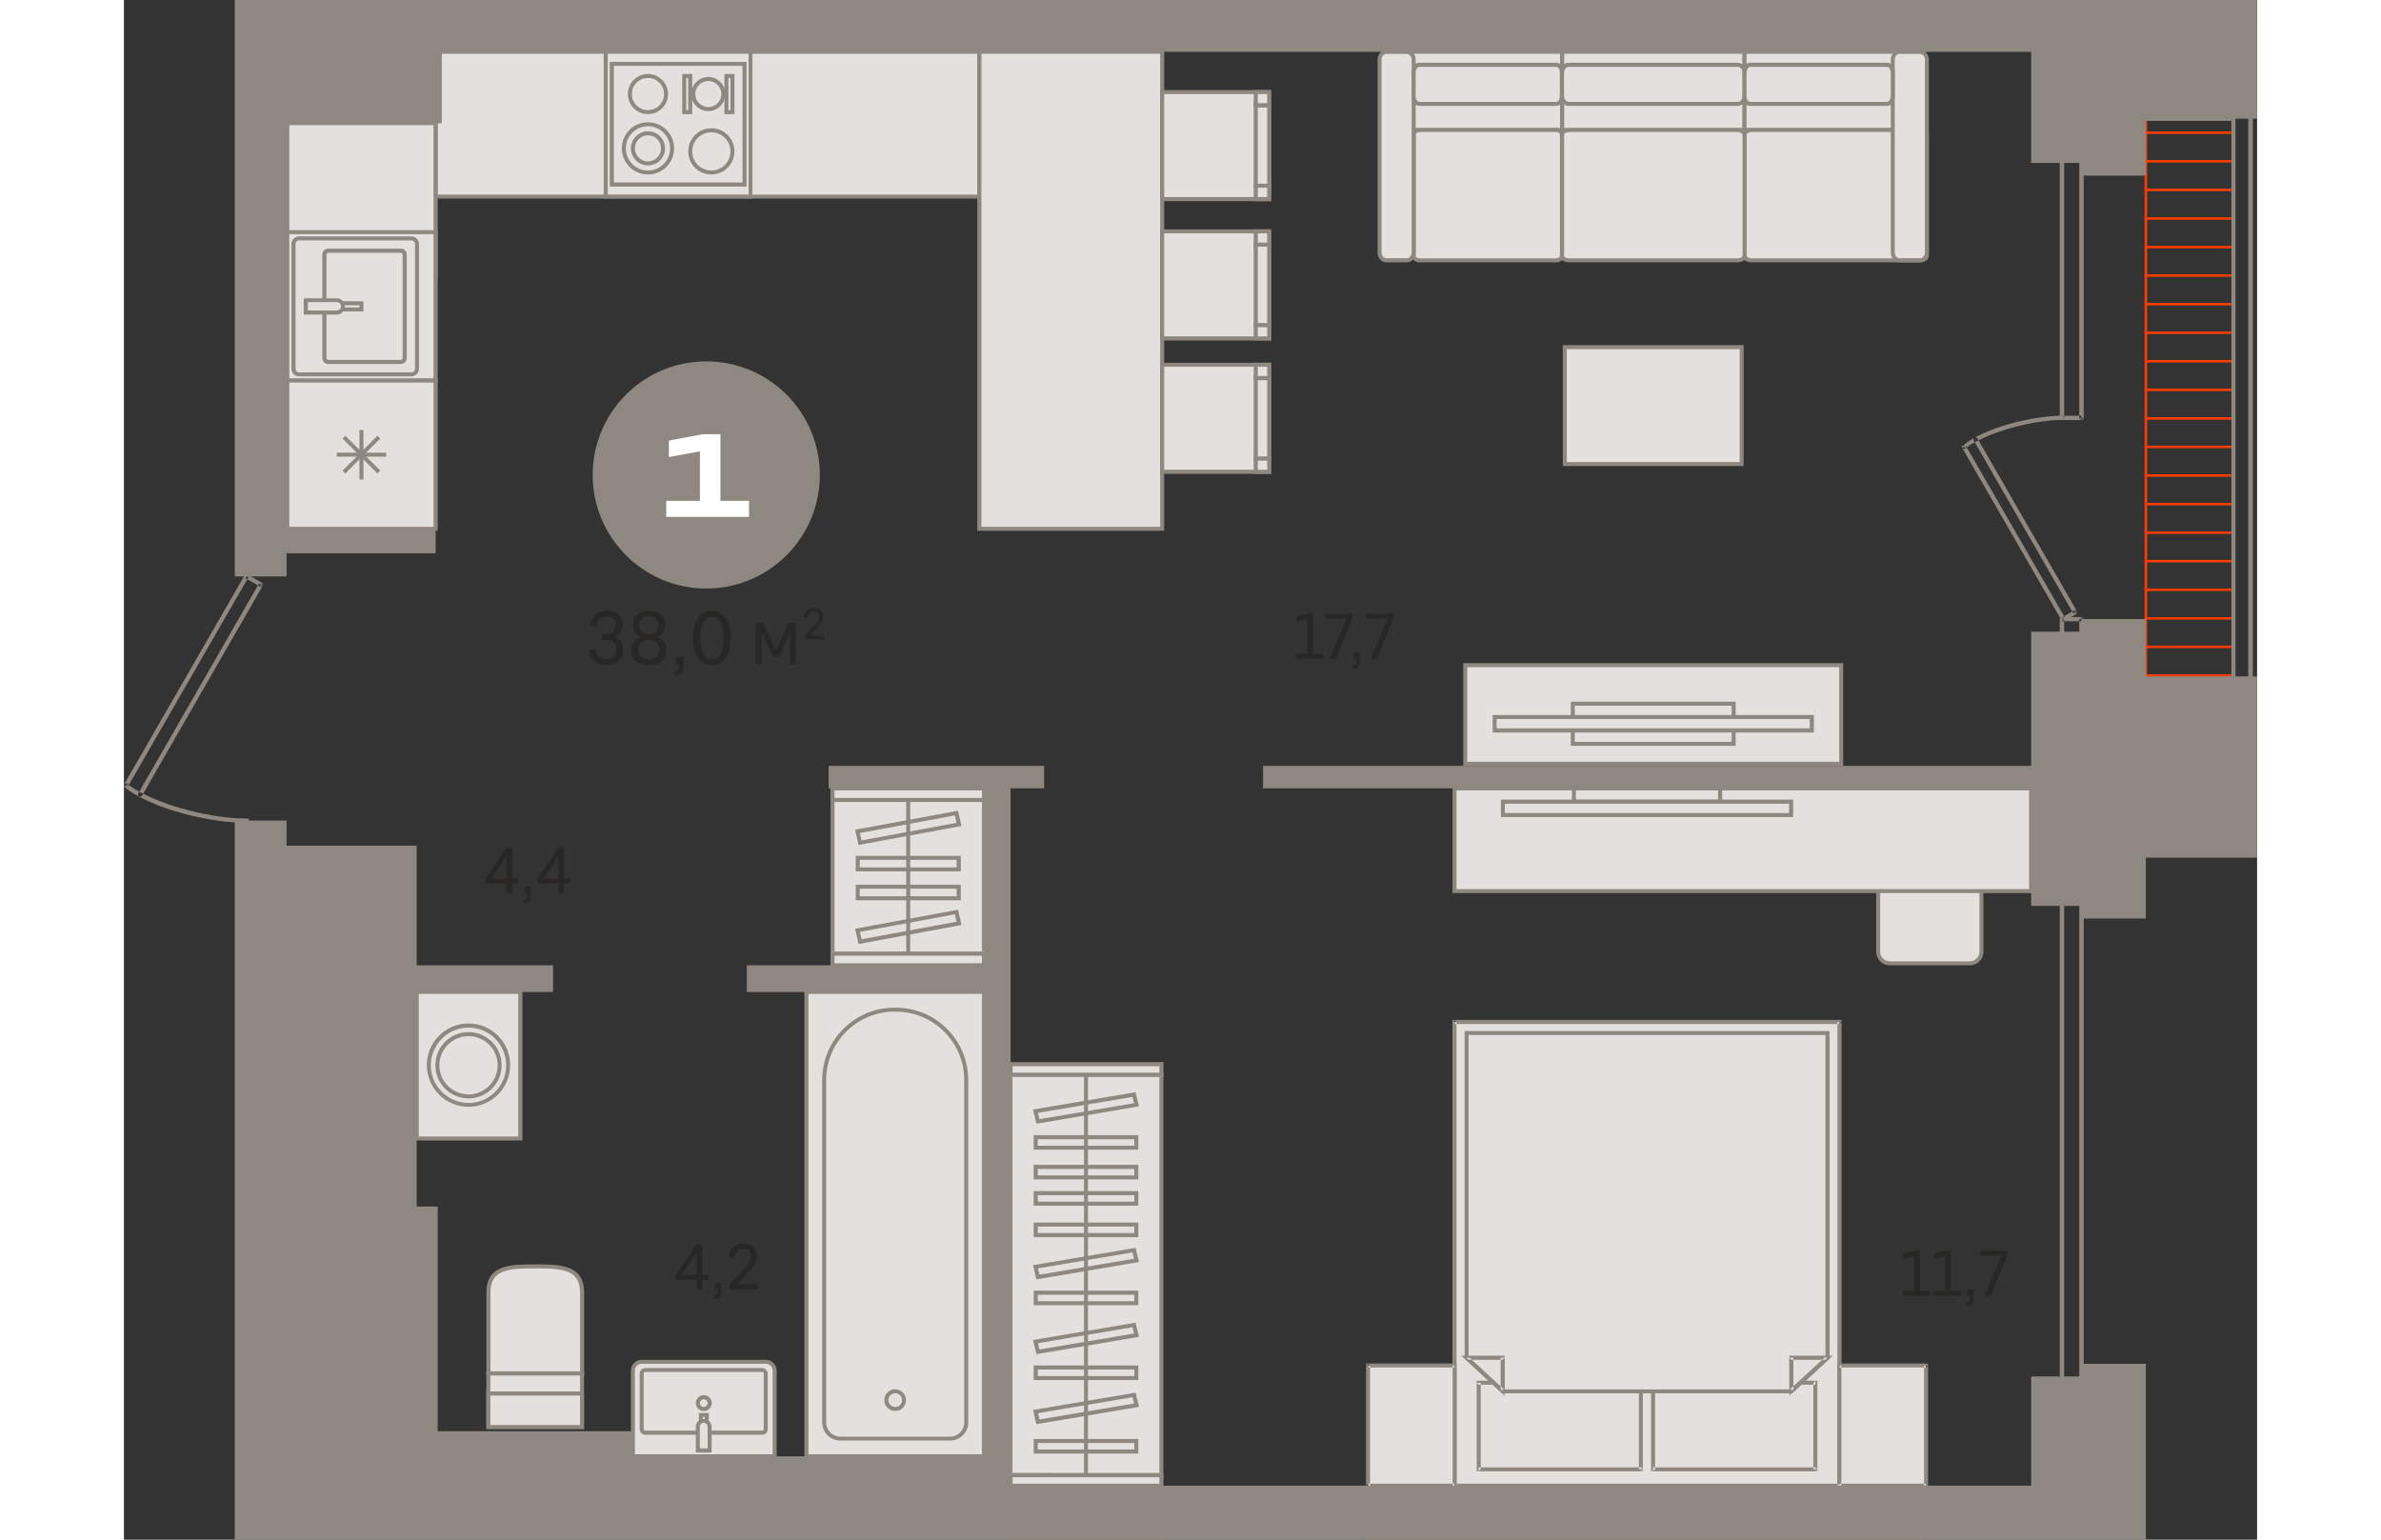 <?xml version="1.0" encoding="utf-8"?>
<!-- Generator: Adobe Illustrator 24.1.2, SVG Export Plug-In . SVG Version: 6.00 Build 0)  -->
<svg version="1.1" id="Слой_1" xmlns="http://www.w3.org/2000/svg" xmlns:xlink="http://www.w3.org/1999/xlink" x="0px" y="0px"
	 viewBox="0 0 1551.3 1119.7" style="enable-background:new 0 0 1551.3 1119.7;" xml:space="preserve" width="883" height="571">
<rect x="0" y="0" width="1551.3" height="1119.7" fill="#333333" stroke="none"/>
<g>
	<path style="fill-rule:evenodd;clip-rule:evenodd;fill:#E3E0DD;" d="M1342.4,625.5h-58.2c-4.6,0-8.4,3.8-8.4,8.4v58.2
		c0,4.6,3.8,8.4,8.4,8.4h58.2c4.6,0,8.4-3.8,8.4-8.4v-58.2C1350.9,629.3,1347.1,625.5,1342.4,625.5z"/>
	<path style="fill-rule:evenodd;clip-rule:evenodd;fill:#8F8880;" d="M1284.2,626.9c-3.8,0-7,3.1-7,7v58.2c0,3.8,3.1,7,7,7h58.2
		c3.8,0,7-3.1,7-7v-58.2c0-3.8-3.1-7-7-7H1284.2L1284.2,626.9z M1342.4,702h-58.2c-5.5,0-9.9-4.4-9.9-9.9v-58.2
		c0-5.5,4.4-9.9,9.9-9.9h58.2c5.5,0,9.9,4.4,9.9,9.9v58.2C1352.3,697.6,1347.9,702,1342.4,702z"/>
	<rect x="967.7" y="573.3" style="fill-rule:evenodd;clip-rule:evenodd;fill:#E3E0DD;" width="419.3" height="74.7"/>
	<path style="fill-rule:evenodd;clip-rule:evenodd;fill:#8F8880;" d="M969.1,646.6h416.4v-71.8H969.1V646.6L969.1,646.6z
		 M1388.4,649.5H966.2v-77.7h422.2V649.5z"/>
	<rect x="226.7" y="37.7" style="fill-rule:evenodd;clip-rule:evenodd;fill:#E3E0DD;" width="395.4" height="105.3"/>
	<path style="fill-rule:evenodd;clip-rule:evenodd;fill:#8F8880;" d="M228.1,141.5h392.5V39.1H228.1V141.5L228.1,141.5z
		 M623.6,144.4H225.2V36.2h398.4V144.4z"/>
	<rect x="118.8" y="89.6" style="fill-rule:evenodd;clip-rule:evenodd;fill:#E3E0DD;" width="107.8" height="112.4"/>
	<path style="fill-rule:evenodd;clip-rule:evenodd;fill:#8F8880;" d="M120.3,200.5h104.9V91H120.3V200.5L120.3,200.5z M228.1,203.4
		H117.4V88.1h110.8V203.4z"/>
	<rect x="1469.5" y="469.5" style="fill-rule:evenodd;clip-rule:evenodd;fill:#FF3C00;" width="65.5" height="1.8"/>
	<rect x="1469.5" y="85.4" style="fill-rule:evenodd;clip-rule:evenodd;fill:#FF3C00;" width="1.8" height="410.3"/>
	<rect x="1469.5" y="428" style="fill-rule:evenodd;clip-rule:evenodd;fill:#FF3C00;" width="65.5" height="1.8"/>
	<rect x="1469.5" y="386.5" style="fill-rule:evenodd;clip-rule:evenodd;fill:#FF3C00;" width="65.5" height="1.8"/>
	<rect x="1469.5" y="344.9" style="fill-rule:evenodd;clip-rule:evenodd;fill:#FF3C00;" width="65.5" height="1.8"/>
	<rect x="1469.5" y="303.4" style="fill-rule:evenodd;clip-rule:evenodd;fill:#FF3C00;" width="65.5" height="1.8"/>
	<rect x="1469.5" y="261.8" style="fill-rule:evenodd;clip-rule:evenodd;fill:#FF3C00;" width="65.5" height="1.8"/>
	<rect x="1469.5" y="220.3" style="fill-rule:evenodd;clip-rule:evenodd;fill:#FF3C00;" width="65.5" height="1.8"/>
	<rect x="1469.5" y="178.8" style="fill-rule:evenodd;clip-rule:evenodd;fill:#FF3C00;" width="65.5" height="1.8"/>
	<rect x="1469.5" y="137.2" style="fill-rule:evenodd;clip-rule:evenodd;fill:#FF3C00;" width="65.5" height="1.8"/>
	<rect x="1469.5" y="95.6" style="fill-rule:evenodd;clip-rule:evenodd;fill:#FF3C00;" width="65.5" height="1.8"/>
	<rect x="1469.5" y="448.8" style="fill-rule:evenodd;clip-rule:evenodd;fill:#FF3C00;" width="65.5" height="1.8"/>
	<rect x="1469.5" y="490.3" style="fill-rule:evenodd;clip-rule:evenodd;fill:#FF3C00;" width="65.5" height="1.8"/>
	<rect x="1469.5" y="407.2" style="fill-rule:evenodd;clip-rule:evenodd;fill:#FF3C00;" width="65.5" height="1.8"/>
	<rect x="1469.5" y="365.7" style="fill-rule:evenodd;clip-rule:evenodd;fill:#FF3C00;" width="65.5" height="1.8"/>
	<rect x="1469.5" y="324.1" style="fill-rule:evenodd;clip-rule:evenodd;fill:#FF3C00;" width="65.5" height="1.8"/>
	<rect x="1469.5" y="282.6" style="fill-rule:evenodd;clip-rule:evenodd;fill:#FF3C00;" width="65.5" height="1.8"/>
	<rect x="1469.5" y="241.1" style="fill-rule:evenodd;clip-rule:evenodd;fill:#FF3C00;" width="65.5" height="1.8"/>
	<rect x="1469.5" y="199.5" style="fill-rule:evenodd;clip-rule:evenodd;fill:#FF3C00;" width="65.5" height="1.8"/>
	<rect x="1469.5" y="158" style="fill-rule:evenodd;clip-rule:evenodd;fill:#FF3C00;" width="65.5" height="1.8"/>
	<rect x="1469.5" y="116.4" style="fill-rule:evenodd;clip-rule:evenodd;fill:#FF3C00;" width="65.5" height="1.8"/>
	<path style="fill-rule:evenodd;clip-rule:evenodd;fill:#8F8880;" d="M1345.2,320.3c-0.4-0.7-0.2-1.7,0.6-2.1
		c0.8-0.4,1.7-0.1,2.1,0.6L1345.2,320.3L1345.2,320.3z M1347.9,318.8l-2.7,1.5l72.4,125.7l2.7-1.5L1347.9,318.8L1347.9,318.8z
		 M1418.2,443.9c0.7-0.4,1.7-0.2,2.2,0.5c0.4,0.7,0.2,1.7-0.6,2.1L1418.2,443.9L1418.2,443.9z M1419.8,446.6l-8.7,4.9l-1.6-2.6
		l8.7-4.9l2.2,0.6L1419.8,446.6L1419.8,446.6z M1411.7,449.4l-2.7,1.5c0.4,0.7,1.4,1,2.1,0.6
		C1411.9,451.1,1412.1,450.2,1411.7,449.4L1411.7,449.4z M1409,450.9l-72.2-125.2l2.7-1.5l72.2,125.2l-0.6,2.1L1409,450.9
		L1409,450.9z M1339.2,326.1l-2.1-2.3c-0.7,0.6-0.7,1.5-0.2,2.2C1337.6,326.6,1338.6,326.7,1339.2,326.1L1339.2,326.1z
		 M1339.6,324.2l-0.3,1.9l1.1-0.9l1.2-0.9l1.3-0.9l1.5-0.9l1.6-0.9l1.7-0.9l1.8-0.9l1.9-0.9l2-0.9l2-0.9l2.1-0.9l2.2-0.8l2.3-0.8
		l2.3-0.8l2.4-0.8l2.4-0.8l2.5-0.7l2.5-0.7l2.6-0.7l2.6-0.6l2.6-0.6l2.6-0.6l2.7-0.5l2.7-0.5l2.7-0.4l2.7-0.4l2.7-0.3l2.7-0.3
		l2.6-0.2l2.6-0.2l2.6-0.1l2.6,0l0-3.1l-2.6,0l-2.7,0.1l-2.7,0.2l-2.7,0.2l-2.7,0.3l-2.7,0.3l-2.7,0.4l-2.7,0.4l-2.7,0.5l-2.7,0.5
		l-2.7,0.6l-2.7,0.6l-2.6,0.6l-2.6,0.7l-2.6,0.7l-2.5,0.7l-2.5,0.8l-2.4,0.8l-2.4,0.8l-2.3,0.9l-2.2,0.9l-2.2,0.9l-2.1,0.9l-2,0.9
		l-1.9,0.9l-1.8,0.9l-1.7,0.9l-1.6,1l-1.5,1l-1.4,1l-1.3,1l-1.2,1l-0.3,1.9L1339.6,324.2L1339.6,324.2z M1410.6,302.4
		c0.9,0,1.6,0.7,1.6,1.5c0,0.8-0.7,1.5-1.6,1.5L1410.6,302.4z"/>
	<path style="fill-rule:evenodd;clip-rule:evenodd;fill:#8F8880;" d="M13.1,578.6c-0.4,0.7-1.4,1-2.1,0.6c-0.8-0.4-1-1.3-0.6-2.1
		L13.1,578.6L13.1,578.6z M10.4,577.1l2.8,1.5L101,425.9l-2.8-1.5L10.4,577.1L10.4,577.1z M100.5,423.9c0.7,0.4,1,1.4,0.6,2.1
		c-0.4,0.7-1.4,1-2.2,0.5L100.5,423.9L100.5,423.9z M98.9,426.5l-10.5-6l1.6-2.6l10.5,6l0.6,2.1L98.9,426.5L98.9,426.5z M87.8,418.4
		l2.7,1.5c0.4-0.7,0.2-1.7-0.6-2.1C89.2,417.4,88.2,417.7,87.8,418.4L87.8,418.4z M90.5,419.9L2.9,572l-2.8-1.5l87.6-152l2.2-0.6
		L90.5,419.9L90.5,419.9z M0.5,572.4l2.1-2.3c-0.7-0.6-1.7-0.5-2.2,0.1C-0.2,570.8-0.1,571.8,0.5,572.4L0.5,572.4z M0.2,570.5
		l0.3,1.9l1.5,1.2l1.6,1.2l1.7,1.2l1.9,1.2l2,1.2l2.1,1.1l2.2,1.1l2.3,1.1l2.4,1.1l2.5,1.1l2.6,1.1l2.7,1.1l2.8,1l2.9,1l2.9,1l3,0.9
		l3.1,0.9l3.1,0.9l3.2,0.8l3.2,0.8l3.2,0.7l3.3,0.7l3.3,0.6l3.3,0.6l3.3,0.5l3.3,0.5l3.3,0.4l3.3,0.3l3.3,0.3l3.3,0.2l3.2,0.1l3.2,0
		l0-3.1l-3.1,0l-3.2-0.1l-3.2-0.2l-3.2-0.3l-3.2-0.3l-3.2-0.4l-3.2-0.5l-3.2-0.5l-3.2-0.6l-3.2-0.6l-3.2-0.7l-3.2-0.7l-3.1-0.8
		l-3.1-0.8l-3.1-0.8l-3-0.9l-3-0.9l-2.9-1l-2.8-1l-2.7-1l-2.7-1l-2.6-1.1l-2.5-1.1l-2.4-1.1l-2.3-1.1l-2.2-1.1l-2-1.1l-1.9-1.1
		l-1.8-1.1l-1.6-1.1l-1.5-1.1l-1.3-1.1l0.3,1.9L0.2,570.5L0.2,570.5z M89.5,595.2c0.9,0,1.6,0.7,1.6,1.5c0,0.8-0.7,1.5-1.6,1.5
		L89.5,595.2z"/>
	<path style="fill-rule:evenodd;clip-rule:evenodd;fill:#8F8880;" d="M1466.8,508.5h78.1V75.5h-78.1v9.3h68.8v414.5h-68.9V508.5
		L1466.8,508.5z M1548.1,511.7h-84.4v-15.6h68.9V87.9h-68.8V72.3h84.4V511.7z"/>
	<path style="fill-rule:evenodd;clip-rule:evenodd;fill:#8F8880;" d="M1407.8,106.9c0-0.8,0.7-1.5,1.6-1.5s1.6,0.7,1.6,1.5H1407.8
		L1407.8,106.9z M1411,106.9l-1.6-1.5l-1.6,1.5V304h3.2V106.9L1411,106.9z M1409.4,305.5c-0.9,0-1.6-0.7-1.6-1.5
		c0-0.8,0.7-1.5,1.6-1.5V305.5L1409.4,305.5z M1409.4,302.4h14.2v3.1h-14.2l-1.6-1.5L1409.4,302.4L1409.4,302.4z M1425.2,304h-3.2
		c0,0.8,0.7,1.5,1.6,1.5C1424.5,305.5,1425.2,304.8,1425.2,304L1425.2,304z M1422,304l1.6,1.5l1.6-1.5V106.9h-3.2V304L1422,304z
		 M1423.6,105.3c0.9,0,1.6,0.7,1.6,1.5c0,0.8-0.7,1.5-1.6,1.5V105.3L1423.6,105.3z M1423.6,108.4l1.6-1.5l-1.6-1.5h-14.2v3.1H1423.6
		z"/>
	<path style="fill-rule:evenodd;clip-rule:evenodd;fill:#8F8880;" d="M1425.2,1037.7c0,0.8-0.7,1.5-1.6,1.5c-0.9,0-1.6-0.7-1.6-1.5
		H1425.2L1425.2,1037.7z M1422,1037.7l1.6,1.5l1.6-1.5V530.6h-3.2V1037.7L1422,1037.7z M1423.6,529.1c0.9,0,1.6,0.7,1.6,1.5
		c0,0.8-0.7,1.5-1.6,1.5V529.1L1423.6,529.1z M1423.6,532.1h-14.2v-3.1h14.2l1.6,1.5L1423.6,532.1L1423.6,532.1z M1407.8,530.6h3.2
		c0-0.8-0.7-1.5-1.6-1.5C1408.5,529.1,1407.8,529.8,1407.8,530.6L1407.8,530.6z M1411,530.6l-1.6-1.5l-1.6,1.5v507.1h3.2V530.6
		L1411,530.6z M1409.4,1039.2c-0.9,0-1.6-0.7-1.6-1.5c0-0.8,0.7-1.5,1.6-1.5V1039.2L1409.4,1039.2z M1409.4,1036.1l-1.6,1.5l1.6,1.5
		h14.2v-3.1H1409.4z"/>
	<path style="fill-rule:evenodd;clip-rule:evenodd;fill:#8F8880;" d="M1407.8,450.2c0-0.8,0.7-1.5,1.6-1.5c0.9,0,1.6,0.7,1.6,1.5
		H1407.8L1407.8,450.2z M1411,450.2l-1.6-1.5l-1.6,1.5v31.7h3.2V450.2L1411,450.2z M1409.4,483.4c-0.9,0-1.6-0.7-1.6-1.5
		c0-0.8,0.7-1.5,1.6-1.5V483.4L1409.4,483.4z M1409.4,480.3h14.2v3.1h-14.2l-1.6-1.5L1409.4,480.3L1409.4,480.3z M1425.2,481.9h-3.2
		c0,0.8,0.7,1.5,1.6,1.5C1424.4,483.4,1425.2,482.7,1425.2,481.9L1425.2,481.9z M1422,481.9l1.6,1.5l1.6-1.5v-31.7h-3.2V481.9
		L1422,481.9z M1423.6,448.7c0.9,0,1.6,0.7,1.6,1.5c0,0.8-0.7,1.5-1.6,1.5V448.7L1423.6,448.7z M1423.6,451.7l1.6-1.5l-1.6-1.5
		h-14.2v3.1H1423.6z"/>
	<path style="fill-rule:evenodd;clip-rule:evenodd;fill:#E3E0DD;" d="M265,998.8h68.1V940c0-18.6-15.1-19.1-33.7-19.1h-0.7
		c-18.6,0-33.7,0.5-33.7,19.1V998.8z"/>
	<path style="fill-rule:evenodd;clip-rule:evenodd;fill:#8F8880;" d="M266.5,997.3h65.2V940c0-16.4-12.2-17.6-32.2-17.6h-0.7
		c-20.1,0-32.2,1.2-32.2,17.6V997.3L266.5,997.3z M334.6,1000.3h-71V940c0-20.5,17.9-20.5,35.2-20.5h0.7c17.3,0,35.2,0,35.2,20.5
		V1000.3z"/>
	<rect x="265" y="998.8" style="fill-rule:evenodd;clip-rule:evenodd;fill:#E3E0DD;" width="68.1" height="38.9"/>
	<path style="fill-rule:evenodd;clip-rule:evenodd;fill:#8F8880;" d="M266.5,1036.3h65.2v-36h-65.2V1036.3L266.5,1036.3z
		 M334.6,1039.2h-71v-41.8h71V1039.2z"/>
	<rect x="265" y="1013.4" style="fill-rule:evenodd;clip-rule:evenodd;fill:#E3E0DD;" width="68.1" height="24.3"/>
	<path style="fill-rule:evenodd;clip-rule:evenodd;fill:#8F8880;" d="M266.5,1036.3h65.2v-21.4h-65.2V1036.3L266.5,1036.3z
		 M334.6,1039.2h-71v-27.3h71V1039.2z"/>
	<path style="fill-rule:evenodd;clip-rule:evenodd;fill:#E3E0DD;" d="M466.9,990.3h-90.4c-3.5,0-6.3,2.8-6.3,6.3v62.4h103.1v-62.4
		C473.2,993.2,470.4,990.3,466.9,990.3z"/>
	<path style="fill-rule:evenodd;clip-rule:evenodd;fill:#8F8880;" d="M371.6,1057.6h100.2v-60.9c0-2.7-2.2-4.9-4.9-4.9h-90.4
		c-2.7,0-4.9,2.2-4.9,4.9V1057.6L371.6,1057.6z M474.7,1060.6h-106v-63.9c0-4.3,3.5-7.8,7.8-7.8h90.4c4.3,0,7.8,3.5,7.8,7.8V1060.6z
		"/>
	<path style="fill-rule:evenodd;clip-rule:evenodd;fill:#E3E0DD;" d="M379.1,1041.9h85.1c1.4,0,2.5-1.2,2.5-2.7v-40.3
		c0-1.5-1.1-2.7-2.5-2.7h-85.1c-1.4,0-2.5,1.2-2.5,2.7v40.3C376.6,1040.7,377.7,1041.9,379.1,1041.9z"/>
	<path style="fill-rule:evenodd;clip-rule:evenodd;fill:#8F8880;" d="M379.1,997.7c-0.6,0-1.1,0.5-1.1,1.2v40.3
		c0,0.7,0.5,1.2,1.1,1.2h85.1c0.6,0,1.1-0.5,1.1-1.2v-40.3c0-0.7-0.5-1.2-1.1-1.2H379.1L379.1,997.7z M464.2,1043.4h-85.1
		c-2.2,0-4-1.9-4-4.1v-40.3c0-2.3,1.8-4.1,4-4.1h85.1c2.2,0,4,1.9,4,4.1v40.3C468.3,1041.5,466.5,1043.4,464.2,1043.4z"/>
	<rect x="419.5" y="1029" style="fill-rule:evenodd;clip-rule:evenodd;fill:#E3E0DD;" width="4.3" height="25.8"/>
	<path style="fill-rule:evenodd;clip-rule:evenodd;fill:#8F8880;" d="M421,1053.3h1.4v-22.9H421V1053.3L421,1053.3z M425.3,1056.3
		h-7.2v-28.7h7.2V1056.3z"/>
	<path style="fill-rule:evenodd;clip-rule:evenodd;fill:#E3E0DD;" d="M421.6,1033.3L421.6,1033.3c2.4,0,4.3,1.9,4.3,4.3v17.2h-8.6
		v-17.2C417.4,1035.2,419.3,1033.3,421.6,1033.3z"/>
	<path style="fill-rule:evenodd;clip-rule:evenodd;fill:#8F8880;" d="M418.8,1053.3h5.7v-15.8c0-1.5-1.3-2.8-2.8-2.8h-0.1
		c-1.5,0-2.8,1.3-2.8,2.8V1053.3L418.8,1053.3z M427.4,1056.3h-11.5v-18.7c0-3.1,2.6-5.7,5.7-5.7h0.1c3.2,0,5.7,2.6,5.7,5.7V1056.3z
		"/>
	<path style="fill-rule:evenodd;clip-rule:evenodd;fill:#E3E0DD;" d="M426,1020.4c0-2.4-1.9-4.3-4.3-4.3c-2.4,0-4.3,1.9-4.3,4.3
		c0,2.4,1.9,4.3,4.3,4.3C424,1024.7,426,1022.8,426,1020.4z"/>
	<path style="fill-rule:evenodd;clip-rule:evenodd;fill:#8F8880;" d="M421.7,1017.6c-1.6,0-2.8,1.3-2.8,2.8c0,1.6,1.3,2.8,2.8,2.8
		c1.6,0,2.8-1.3,2.8-2.8C424.5,1018.9,423.2,1017.6,421.7,1017.6L421.7,1017.6z M421.7,1026.2c-3.2,0-5.8-2.6-5.8-5.8
		c0-3.2,2.6-5.8,5.8-5.8c3.2,0,5.8,2.6,5.8,5.8C427.4,1023.6,424.9,1026.2,421.7,1026.2z"/>
	<rect x="496.4" y="721.4" style="fill-rule:evenodd;clip-rule:evenodd;fill:#E3E0DD;" width="129.1" height="337.7"/>
	<path style="fill-rule:evenodd;clip-rule:evenodd;fill:#8F8880;" d="M497.8,1057.6H624V722.8H497.8V1057.6L497.8,1057.6z
		 M626.9,1060.6h-132V719.9h132V1060.6z"/>
	<path style="fill-rule:evenodd;clip-rule:evenodd;fill:#E3E0DD;" d="M561.4,734.3h-1c-28.2,0-51.1,22.9-51.1,51.1v249.1
		c0,6.5,5.3,11.7,11.7,11.7h79.8c6.5,0,11.7-5.3,11.7-11.7V785.4C612.5,757.1,589.7,734.3,561.4,734.3z"/>
	<path style="fill-rule:evenodd;clip-rule:evenodd;fill:#8F8880;" d="M560.4,735.7c-27.4,0-49.7,22.3-49.7,49.7v249.1
		c0,5.7,4.6,10.3,10.3,10.3h79.8c5.7,0,10.3-4.6,10.3-10.3V785.4c0-27.4-22.3-49.7-49.7-49.7H560.4L560.4,735.7z M600.8,1047.6H521
		c-7.3,0-13.2-5.9-13.2-13.2V785.4c0-29,23.6-52.6,52.6-52.6h1c29,0,52.6,23.6,52.6,52.6v249.1
		C614,1041.7,608.1,1047.6,600.8,1047.6z"/>
	<path style="fill-rule:evenodd;clip-rule:evenodd;fill:#E3E0DD;" d="M567.4,1018.2c0-3.6-2.9-6.5-6.5-6.5c-3.6,0-6.5,2.9-6.5,6.5
		c0,3.6,2.9,6.5,6.5,6.5C564.5,1024.7,567.4,1021.8,567.4,1018.2z"/>
	<path style="fill-rule:evenodd;clip-rule:evenodd;fill:#8F8880;" d="M560.9,1013.2c-2.8,0-5,2.2-5,5c0,2.8,2.2,5,5,5
		c2.8,0,5-2.2,5-5C565.9,1015.5,563.7,1013.2,560.9,1013.2L560.9,1013.2z M560.9,1026.1c-4.4,0-7.9-3.6-7.9-7.9
		c0-4.4,3.6-7.9,7.9-7.9s7.9,3.6,7.9,7.9C568.8,1022.6,565.3,1026.1,560.9,1026.1z"/>
	<rect x="212.9" y="721.4" style="fill-rule:evenodd;clip-rule:evenodd;fill:#E3E0DD;" width="75.3" height="106.6"/>
	<path style="fill-rule:evenodd;clip-rule:evenodd;fill:#8F8880;" d="M214.4,826.5h72.4V722.8h-72.4V826.5L214.4,826.5z
		 M289.8,829.4h-78.3V719.9h78.3V829.4z"/>
	<path style="fill-rule:evenodd;clip-rule:evenodd;fill:#E3E0DD;" d="M279.4,774.6c0,15.9-12.9,28.8-28.8,28.8
		c-15.9,0-28.8-12.9-28.8-28.8c0-15.9,12.9-28.8,28.8-28.8C266.5,745.8,279.4,758.7,279.4,774.6z"/>
	<path style="fill-rule:evenodd;clip-rule:evenodd;fill:#8F8880;" d="M250.6,747.3c-15.1,0-27.4,12.3-27.4,27.4
		c0,15.1,12.3,27.4,27.4,27.4c15.1,0,27.4-12.3,27.4-27.4C278,759.6,265.7,747.3,250.6,747.3L250.6,747.3z M250.6,804.9
		c-16.7,0-30.3-13.6-30.3-30.3c0-16.7,13.6-30.3,30.3-30.3c16.7,0,30.3,13.6,30.3,30.3C280.9,791.3,267.3,804.9,250.6,804.9z"/>
	<path style="fill-rule:evenodd;clip-rule:evenodd;fill:#E3E0DD;" d="M273.3,774.6c0,12.5-10.1,22.6-22.6,22.6
		c-12.5,0-22.7-10.1-22.7-22.6c0-12.5,10.1-22.6,22.7-22.6C263.1,752,273.3,762.1,273.3,774.6z"/>
	<path style="fill-rule:evenodd;clip-rule:evenodd;fill:#8F8880;" d="M250.6,753.5c-11.7,0-21.2,9.5-21.2,21.2
		c0,11.7,9.5,21.2,21.2,21.2c11.7,0,21.2-9.5,21.2-21.2C271.8,763,262.3,753.5,250.6,753.5L250.6,753.5z M250.6,798.8
		c-13.3,0-24.1-10.8-24.1-24.1s10.8-24.1,24.1-24.1c13.3,0,24.1,10.8,24.1,24.1S263.9,798.8,250.6,798.8z"/>
	<rect x="975.5" y="483.7" style="fill-rule:evenodd;clip-rule:evenodd;fill:#E3E0DD;" width="273.4" height="71.8"/>
	<path style="fill-rule:evenodd;clip-rule:evenodd;fill:#8F8880;" d="M976.9,554h270.5v-68.8H976.9V554L976.9,554z M1250.3,557H974
		v-74.7h276.3V557z"/>
	<rect x="1054.5" y="573.3" style="fill-rule:evenodd;clip-rule:evenodd;fill:#E3E0DD;" width="106.3" height="9.7"/>
	<path style="fill-rule:evenodd;clip-rule:evenodd;fill:#8F8880;" d="M1055.9,581.6h103.4v-6.8h-103.4V581.6L1055.9,581.6z
		 M1162.3,584.5H1053v-12.7h109.3V584.5z"/>
	<rect x="1002.8" y="583.1" style="fill-rule:evenodd;clip-rule:evenodd;fill:#E3E0DD;" width="209.6" height="9.7"/>
	<path style="fill-rule:evenodd;clip-rule:evenodd;fill:#8F8880;" d="M1004.3,591.3H1211v-6.8h-206.7V591.3L1004.3,591.3z
		 M1213.9,594.2h-212.5v-12.7h212.5V594.2z"/>
	<rect x="1053.7" y="511.7" style="fill-rule:evenodd;clip-rule:evenodd;fill:#E3E0DD;" width="117" height="29.2"/>
	<path style="fill-rule:evenodd;clip-rule:evenodd;fill:#8F8880;" d="M1055.1,539.5h114.1v-26.3h-114.1V539.5L1055.1,539.5z
		 M1172.1,542.4h-119.9v-32.1h119.9V542.4z"/>
	<rect x="996.9" y="521.5" style="fill-rule:evenodd;clip-rule:evenodd;fill:#E3E0DD;" width="230.6" height="9.7"/>
	<path style="fill-rule:evenodd;clip-rule:evenodd;fill:#8F8880;" d="M998.3,529.7H1226v-6.8H998.3V529.7L998.3,529.7z
		 M1228.9,532.7H995.4V520h233.6V532.7z"/>
	<rect x="967.7" y="743.2" style="fill-rule:evenodd;clip-rule:evenodd;fill:#E3E0DD;" width="279.9" height="337.3"/>
	<path style="fill-rule:evenodd;clip-rule:evenodd;fill:#8F8880;" d="M966.2,743.2v-1.5h1.5L966.2,743.2L966.2,743.2z M969.1,743.2
		l-1.5-1.5l-1.5,1.5v337.3h3V743.2L969.1,743.2z M967.7,1081.9h-1.5v-1.5L967.7,1081.9L967.7,1081.9z M967.7,1079h279.9v3H967.7
		l-1.5-1.5L967.7,1079L967.7,1079z M1249.1,1080.5l-1.5,1.5h1.5V1080.5L1249.1,1080.5z M1246.1,1080.5l1.5,1.5l1.5-1.5V743.2h-3
		V1080.5L1246.1,1080.5z M1247.6,741.7h1.5v1.5L1247.6,741.7L1247.6,741.7z M1247.6,744.7l1.5-1.5l-1.5-1.5H967.7v3H1247.6z"/>
	<rect x="1112" y="1005.6" style="fill-rule:evenodd;clip-rule:evenodd;fill:#E3E0DD;" width="118.1" height="62.8"/>
	<path style="fill-rule:evenodd;clip-rule:evenodd;fill:#8F8880;" d="M1112,1069.9h-1.5v-1.4L1112,1069.9L1112,1069.9z
		 M1110.5,1068.4l1.5,1.4l1.5-1.4v-62.8h-2.9V1068.4L1110.5,1068.4z M1110.5,1005.6v-1.4h1.5L1110.5,1005.6L1110.5,1005.6z
		 M1112,1004.1h118.1v2.9H1112l-1.5-1.4L1112,1004.1L1112,1004.1z M1230.1,1004.1l1.5,1.4v-1.4H1230.1L1230.1,1004.1z
		 M1231.6,1005.6l-1.5-1.4l-1.5,1.4v62.8h2.9V1005.6L1231.6,1005.6z M1231.6,1068.4v1.4h-1.5L1231.6,1068.4L1231.6,1068.4z
		 M1230.1,1069.9l1.5-1.4l-1.5-1.4H1112v2.9H1230.1z"/>
	<rect x="985.2" y="1005.6" style="fill-rule:evenodd;clip-rule:evenodd;fill:#E3E0DD;" width="118.1" height="62.8"/>
	<path style="fill-rule:evenodd;clip-rule:evenodd;fill:#8F8880;" d="M985.2,1069.9h-1.5v-1.4L985.2,1069.9L985.2,1069.9z
		 M983.7,1068.4l1.5,1.4l1.5-1.4v-62.8h-2.9V1068.4L983.7,1068.4z M983.7,1005.6v-1.4h1.5L983.7,1005.6L983.7,1005.6z M985.2,1004.1
		h118.1v2.9H985.2l-1.5-1.4L985.2,1004.1L985.2,1004.1z M1103.3,1004.1l1.5,1.4v-1.4H1103.3L1103.3,1004.1z M1104.7,1005.6l-1.5-1.4
		l-1.5,1.4v62.8h2.9V1005.6L1104.7,1005.6z M1104.7,1068.4v1.4h-1.5L1104.7,1068.4L1104.7,1068.4z M1103.3,1069.9l1.5-1.4l-1.5-1.4
		H985.2v2.9H1103.3z"/>
	<polygon style="fill-rule:evenodd;clip-rule:evenodd;fill:#E3E0DD;" points="1212.6,1011.9 1238.9,987.4 1238.9,751.2 976.4,751.2 
		976.4,987.4 1002.6,1011.9 	"/>
	<path style="fill-rule:evenodd;clip-rule:evenodd;fill:#8F8880;" d="M1003.2,1010.4H1212l25.4-23.6V752.7H977.9v234.1
		L1003.2,1010.4L1003.2,1010.4z M1213.2,1013.3h-211.1l-27.1-25.3V749.8h265.4v238.3L1213.2,1013.3z"/>
	<polygon style="fill-rule:evenodd;clip-rule:evenodd;fill:#E3E0DD;" points="1238.9,987.4 1212.6,987.4 1212.6,1011.5 	"/>
	<path style="fill-rule:evenodd;clip-rule:evenodd;fill:#8F8880;" d="M1238.9,985.9h3.8l-2.8,2.6L1238.9,985.9L1238.9,985.9z
		 M1239.8,988.5l-1-2.6l-1,0.4l-26.2,24.1l2,2.2L1239.8,988.5L1239.8,988.5z M1213.6,1012.6l-2.5,2.3v-3.4L1213.6,1012.6
		L1213.6,1012.6z M1211.1,1011.5v-24.1h3v24.1l-0.5,1.1L1211.1,1011.5L1211.1,1011.5z M1211.1,987.4v-1.5h1.5L1211.1,987.4
		L1211.1,987.4z M1212.6,985.9l-1.5,1.5l1.5,1.5h26.2v-3H1212.6z"/>
	<polygon style="fill-rule:evenodd;clip-rule:evenodd;fill:#E3E0DD;" points="976.4,987.4 1002.6,987.4 1002.6,1011.5 	"/>
	<path style="fill-rule:evenodd;clip-rule:evenodd;fill:#8F8880;" d="M975.4,988.5l-2.8-2.6h3.8L975.4,988.5L975.4,988.5z
		 M977.4,986.3l-1-0.4l-1,2.6l26.2,24.1l2-2.2L977.4,986.3L977.4,986.3z M1004.1,1011.5v3.4l-2.5-2.3L1004.1,1011.5L1004.1,1011.5z
		 M1001.2,1011.5v-24.1h3v24.1l-2.5,1.1L1001.2,1011.5L1001.2,1011.5z M1002.6,985.9h1.5v1.5L1002.6,985.9L1002.6,985.9z
		 M1002.6,988.9l1.5-1.5l-1.5-1.5h-26.2v3H1002.6z"/>
	<rect x="904.8" y="993.1" style="fill-rule:evenodd;clip-rule:evenodd;fill:#E3E0DD;" width="62.8" height="87.3"/>
	<path style="fill-rule:evenodd;clip-rule:evenodd;fill:#8F8880;" d="M903.4,993.1v-1.5h1.5L903.4,993.1L903.4,993.1z M906.3,993.1
		l-1.5-1.5l-1.5,1.5v87.3h2.9V993.1L906.3,993.1z M904.8,1081.9h-1.5v-1.5L904.8,1081.9L904.8,1081.9z M904.8,1079h62.8v2.9h-62.8
		l-1.5-1.5L904.8,1079L904.8,1079z M969.1,1080.5l-1.5,1.5h1.5V1080.5L969.1,1080.5z M966.2,1080.5l1.5,1.5l1.5-1.5v-87.3h-2.9
		V1080.5L966.2,1080.5z M967.7,991.7h1.5v1.5L967.7,991.7L967.7,991.7z M967.7,994.6l1.5-1.5l-1.5-1.5h-62.8v2.9H967.7z"/>
	<rect x="1247.6" y="993.1" style="fill-rule:evenodd;clip-rule:evenodd;fill:#E3E0DD;" width="62.8" height="87.3"/>
	<path style="fill-rule:evenodd;clip-rule:evenodd;fill:#8F8880;" d="M1246.1,993.1v-1.5h1.5L1246.1,993.1L1246.1,993.1z
		 M1249.1,993.1l-1.5-1.5l-1.5,1.5v87.3h2.9V993.1L1249.1,993.1z M1247.6,1081.9h-1.5v-1.5L1247.6,1081.9L1247.6,1081.9z
		 M1247.6,1079h62.8v2.9h-62.8l-1.5-1.5L1247.6,1079L1247.6,1079z M1311.9,1080.5l-1.5,1.5h1.5V1080.5L1311.9,1080.5z M1309,1080.5
		l1.5,1.5l1.5-1.5v-87.3h-2.9V1080.5L1309,1080.5z M1310.4,991.7h1.5v1.5L1310.4,991.7L1310.4,991.7z M1310.4,994.6l1.5-1.5
		l-1.5-1.5h-62.8v2.9H1310.4z"/>
	<rect x="967.7" y="1119.6" style="fill-rule:evenodd;clip-rule:evenodd;fill:#E3E0DD;" width="279.9" height="0"/>
	<path style="fill-rule:evenodd;clip-rule:evenodd;fill:#8F8880;" d="M1249.1,1119.7h-1.5v-1.5H967.7l-1.5,1.5l0,0h0v0h3v0h277v0
		l1.5-1.5L1249.1,1119.7L1249.1,1119.7L1249.1,1119.7z M966.2,1119.6v-1.5h1.5L966.2,1119.6L966.2,1119.6z M1247.6,1118.2h1.5v1.5
		L1247.6,1118.2z"/>
	<rect x="904.8" y="1119.6" style="fill-rule:evenodd;clip-rule:evenodd;fill:#E3E0DD;" width="62.8" height="0"/>
	<path style="fill-rule:evenodd;clip-rule:evenodd;fill:#8F8880;" d="M969.1,1119.7h-1.5v-1.5h-62.8l-1.5,1.5l0,0h0v0h2.9v0h59.9v0
		l1.5-1.5L969.1,1119.7L969.1,1119.7L969.1,1119.7z M903.4,1119.6v-1.5h1.5L903.4,1119.6L903.4,1119.6z M967.7,1118.2h1.5v1.5
		L967.7,1118.2z"/>
	<rect x="1247.6" y="1119.6" style="fill-rule:evenodd;clip-rule:evenodd;fill:#E3E0DD;" width="62.8" height="0"/>
	<path style="fill-rule:evenodd;clip-rule:evenodd;fill:#8F8880;" d="M1311.9,1119.7h-1.5v-1.5h-62.8l-1.5,1.5l0,0h0v0h2.9v0h59.9v0
		l1.5-1.5L1311.9,1119.7L1311.9,1119.7L1311.9,1119.7z M1246.1,1119.6v-1.5h1.5L1246.1,1119.6L1246.1,1119.6z M1310.4,1118.2h1.5
		v1.5L1310.4,1118.2z"/>
	<rect x="622.1" y="37.7" style="fill-rule:evenodd;clip-rule:evenodd;fill:#E3E0DD;" width="133" height="346.9"/>
	<path style="fill-rule:evenodd;clip-rule:evenodd;fill:#8F8880;" d="M623.6,383.1h130v-344h-130V383.1L623.6,383.1z M756.5,386
		H620.6V36.2h135.9V386z"/>
	<rect x="1047.9" y="252.5" style="fill-rule:evenodd;clip-rule:evenodd;fill:#E3E0DD;" width="128.6" height="85"/>
	<path style="fill-rule:evenodd;clip-rule:evenodd;fill:#8F8880;" d="M1049.3,336H1175v-82.1h-125.7V336L1049.3,336z M1177.9,338.9
		h-131.5V251h131.5V338.9z"/>
	<rect x="986" style="fill-rule:evenodd;clip-rule:evenodd;fill:#8F8880;" width="402.5" height="1.5"/>
	<path style="fill-rule:evenodd;clip-rule:evenodd;fill:#8F8880;" d="M660.9,0L660.9,0l1.4,1.5h-1.4V0L660.9,0z M660.9,0h1.4v1.5
		h61.9l1.4-1.5h0v1.5h-1.4l1.4-1.5h-61.9l-1.4,1.5L660.9,0z"/>
	<rect x="531.9" style="fill-rule:evenodd;clip-rule:evenodd;fill:#8F8880;" width="131.8" height="1.5"/>
	<rect x="722.8" style="fill-rule:evenodd;clip-rule:evenodd;fill:#8F8880;" width="82.1" height="1.5"/>
	<rect x="802" style="fill-rule:evenodd;clip-rule:evenodd;fill:#8F8880;" width="82.1" height="1.5"/>
	<rect x="118.8" y="168.9" style="fill-rule:evenodd;clip-rule:evenodd;fill:#E3E0DD;" width="107.8" height="107.8"/>
	<path style="fill-rule:evenodd;clip-rule:evenodd;fill:#8F8880;" d="M120.3,275.3h104.9V170.3H120.3V275.3L120.3,275.3z
		 M228.1,278.2H117.4V167.4h110.8V278.2z"/>
	<path style="fill-rule:evenodd;clip-rule:evenodd;fill:#E3E0DD;" d="M213.2,268.1v-90.6c0-2.3-1.9-4.2-4.2-4.2h-81.6
		c-2.3,0-4.2,1.9-4.2,4.2v90.6c0,2.3,1.9,4.2,4.2,4.2H209C211.3,272.2,213.2,270.4,213.2,268.1z"/>
	<path style="fill-rule:evenodd;clip-rule:evenodd;fill:#8F8880;" d="M127.5,174.8c-1.5,0-2.7,1.2-2.7,2.7v90.6
		c0,1.5,1.2,2.7,2.7,2.7H209c1.5,0,2.7-1.2,2.7-2.7v-90.6c0-1.5-1.2-2.7-2.7-2.7H127.5L127.5,174.8z M209,273.7h-81.6
		c-3.1,0-5.6-2.5-5.6-5.6v-90.6c0-3.1,2.5-5.6,5.6-5.6H209c3.1,0,5.6,2.5,5.6,5.6v90.6C214.6,271.2,212.1,273.7,209,273.7z"/>
	<path style="fill-rule:evenodd;clip-rule:evenodd;fill:#E3E0DD;" d="M145.8,260.5v-75.3c0-1.5,1.3-2.8,2.8-2.8h52.8
		c1.5,0,2.8,1.2,2.8,2.8v75.3c0,1.5-1.2,2.8-2.8,2.8h-52.8C147,263.2,145.8,262,145.8,260.5z"/>
	<path style="fill-rule:evenodd;clip-rule:evenodd;fill:#8F8880;" d="M148.6,183.8c-0.7,0-1.3,0.6-1.3,1.3v75.3
		c0,0.7,0.6,1.3,1.3,1.3h52.8c0.7,0,1.3-0.6,1.3-1.3v-75.3c0-0.7-0.6-1.3-1.3-1.3H148.6L148.6,183.8z M201.4,264.7h-52.8
		c-2.3,0-4.3-1.9-4.3-4.3v-75.3c0-2.3,1.9-4.3,4.3-4.3h52.8c2.3,0,4.3,1.9,4.3,4.3v75.3C205.7,262.8,203.8,264.7,201.4,264.7z"/>
	<rect x="132.3" y="220.6" style="fill-rule:evenodd;clip-rule:evenodd;fill:#E3E0DD;" width="40.4" height="4.5"/>
	<path style="fill-rule:evenodd;clip-rule:evenodd;fill:#8F8880;" d="M133.8,223.6h37.5V222h-37.5V223.6L133.8,223.6z M174.2,226.5
		h-43.4v-7.4h43.4V226.5z"/>
	<path style="fill-rule:evenodd;clip-rule:evenodd;fill:#E3E0DD;" d="M159.3,222.8L159.3,222.8c0-2.5-2-4.5-4.4-4.5h-22.5v9h22.5
		C157.3,227.3,159.3,225.3,159.3,222.8z"/>
	<path style="fill-rule:evenodd;clip-rule:evenodd;fill:#8F8880;" d="M133.8,225.8h21.1c1.6,0,3-1.3,3-3v-0.1c0-1.6-1.3-3-3-3h-21.1
		V225.8L133.8,225.8z M154.8,228.8h-24v-11.9h24c3.3,0,5.9,2.7,5.9,5.9v0.1C160.7,226.1,158.1,228.8,154.8,228.8z"/>
	<rect x="350.4" y="37.7" style="fill-rule:evenodd;clip-rule:evenodd;fill:#E3E0DD;" width="105.3" height="105.3"/>
	<path style="fill-rule:evenodd;clip-rule:evenodd;fill:#8F8880;" d="M351.9,141.5h102.4V39.1H351.9V141.5L351.9,141.5z
		 M457.2,144.4H348.9V36.2h108.2V144.4z"/>
	<rect x="354.8" y="46.5" style="fill-rule:evenodd;clip-rule:evenodd;fill:#E3E0DD;" width="96.5" height="87.7"/>
	<path style="fill-rule:evenodd;clip-rule:evenodd;fill:#8F8880;" d="M356.3,132.7h93.6V47.9h-93.6V132.7L356.3,132.7z M452.8,135.7
		h-99.5V45h99.5V135.7z"/>
	<path style="fill-rule:evenodd;clip-rule:evenodd;fill:#E3E0DD;" d="M398.7,107.9c0-9.7-7.9-17.5-17.5-17.5
		c-9.7,0-17.5,7.9-17.5,17.5c0,9.7,7.9,17.6,17.5,17.6C390.8,125.4,398.7,117.6,398.7,107.9z"/>
	<path style="fill-rule:evenodd;clip-rule:evenodd;fill:#8F8880;" d="M381.1,91.8c-8.9,0-16.1,7.2-16.1,16.1
		c0,8.9,7.2,16.1,16.1,16.1c8.9,0,16.1-7.2,16.1-16.1C397.2,99,390,91.8,381.1,91.8L381.1,91.8z M381.1,126.9c-10.5,0-19-8.5-19-19
		c0-10.5,8.5-19,19-19c10.5,0,19,8.5,19,19C400.1,118.4,391.6,126.9,381.1,126.9z"/>
	<path style="fill-rule:evenodd;clip-rule:evenodd;fill:#E3E0DD;" d="M392.1,107.9c0-6.1-4.9-11-11-11c-6.1,0-11,4.9-11,11
		c0,6.1,4.9,11,11,11C387.2,118.8,392.1,113.9,392.1,107.9z"/>
	<path style="fill-rule:evenodd;clip-rule:evenodd;fill:#8F8880;" d="M381.1,98.4c-5.2,0-9.5,4.3-9.5,9.5c0,5.2,4.3,9.5,9.5,9.5
		c5.2,0,9.5-4.3,9.5-9.5C390.6,102.6,386.4,98.4,381.1,98.4L381.1,98.4z M381.1,120.3c-6.9,0-12.4-5.6-12.4-12.4
		c0-6.9,5.6-12.4,12.4-12.4c6.9,0,12.4,5.6,12.4,12.4C393.6,114.7,388,120.3,381.1,120.3z"/>
	<path style="fill-rule:evenodd;clip-rule:evenodd;fill:#E3E0DD;" d="M442.5,110.1c0-8.5-6.9-15.4-15.4-15.4
		c-8.5,0-15.4,6.9-15.4,15.4c0,8.5,6.9,15.4,15.4,15.4C435.7,125.4,442.5,118.5,442.5,110.1z"/>
	<path style="fill-rule:evenodd;clip-rule:evenodd;fill:#8F8880;" d="M427.2,96.2c-7.7,0-13.9,6.2-13.9,13.9
		c0,7.7,6.2,13.9,13.9,13.9c7.7,0,13.9-6.2,13.9-13.9C441.1,102.4,434.9,96.2,427.2,96.2L427.2,96.2z M427.2,126.9
		c-9.3,0-16.8-7.5-16.8-16.8c0-9.3,7.5-16.8,16.8-16.8c9.3,0,16.8,7.5,16.8,16.8C444,119.3,436.5,126.9,427.2,126.9z"/>
	<path style="fill-rule:evenodd;clip-rule:evenodd;fill:#E3E0DD;" d="M394.3,68.4c0-7.3-5.9-13.2-13.2-13.2
		c-7.3,0-13.2,5.9-13.2,13.2c0,7.3,5.9,13.2,13.2,13.2C388.4,81.6,394.3,75.7,394.3,68.4z"/>
	<path style="fill-rule:evenodd;clip-rule:evenodd;fill:#8F8880;" d="M381.1,56.7c-6.5,0-11.7,5.3-11.7,11.7
		c0,6.5,5.2,11.7,11.7,11.7c6.5,0,11.7-5.2,11.7-11.7C392.8,61.9,387.6,56.7,381.1,56.7L381.1,56.7z M381.1,83
		c-8.1,0-14.6-6.6-14.6-14.6c0-8.1,6.6-14.6,14.6-14.6s14.6,6.6,14.6,14.6C395.7,76.5,389.2,83,381.1,83z"/>
	<path style="fill-rule:evenodd;clip-rule:evenodd;fill:#E3E0DD;" d="M436,68.4c0-6.1-4.9-11-11-11c-6.1,0-11,4.9-11,11
		c0,6.1,4.9,11,11,11C431.1,79.4,436,74.4,436,68.4z"/>
	<path style="fill-rule:evenodd;clip-rule:evenodd;fill:#8F8880;" d="M425,58.9c-5.2,0-9.5,4.3-9.5,9.5c0,5.2,4.3,9.5,9.5,9.5
		c5.2,0,9.5-4.3,9.5-9.5C434.5,63.1,430.2,58.9,425,58.9L425,58.9z M425,80.8c-6.9,0-12.4-5.6-12.4-12.4c0-6.9,5.6-12.4,12.4-12.4
		c6.9,0,12.4,5.6,12.4,12.4C437.4,75.2,431.8,80.8,425,80.8z"/>
	<rect x="407.4" y="55.2" style="fill-rule:evenodd;clip-rule:evenodd;fill:#E3E0DD;" width="4.4" height="26.3"/>
	<path style="fill-rule:evenodd;clip-rule:evenodd;fill:#8F8880;" d="M408.9,80.1h1.5V56.7h-1.5V80.1L408.9,80.1z M413.3,83H406
		V53.8h7.3V83z"/>
	<rect x="438.2" y="55.2" style="fill-rule:evenodd;clip-rule:evenodd;fill:#E3E0DD;" width="4.4" height="26.3"/>
	<path style="fill-rule:evenodd;clip-rule:evenodd;fill:#8F8880;" d="M439.6,80.1h1.5V56.7h-1.5V80.1L439.6,80.1z M444,83h-7.3V53.8
		h7.3V83z"/>
	<rect x="118.8" y="276.7" style="fill-rule:evenodd;clip-rule:evenodd;fill:#E3E0DD;" width="107.8" height="107.8"/>
	<path style="fill-rule:evenodd;clip-rule:evenodd;fill:#8F8880;" d="M120.3,383.1h104.9V278.2H120.3V383.1L120.3,383.1z M228.1,386
		H117.4V275.3h110.8V386z"/>
	<rect x="154.8" y="329.2" style="fill-rule:evenodd;clip-rule:evenodd;fill:#8F8880;" width="35.9" height="2.9"/>
	<rect x="171.3" y="312.7" style="fill-rule:evenodd;clip-rule:evenodd;fill:#8F8880;" width="2.9" height="36"/>
	
		<rect x="171.3" y="312.7" transform="matrix(0.707 -0.707 0.707 0.707 -183.198 218.966)" style="fill-rule:evenodd;clip-rule:evenodd;fill:#8F8880;" width="2.9" height="35.9"/>
	
		<rect x="154.8" y="329.2" transform="matrix(0.707 -0.707 0.707 0.707 -183.209 219)" style="fill-rule:evenodd;clip-rule:evenodd;fill:#8F8880;" width="35.9" height="2.9"/>
	<rect x="881.2" style="fill-rule:evenodd;clip-rule:evenodd;fill:#8F8880;" width="107.7" height="1.5"/>
	<rect x="755.1" y="168.3" style="fill-rule:evenodd;clip-rule:evenodd;fill:#E3E0DD;" width="77.8" height="77.8"/>
	<path style="fill-rule:evenodd;clip-rule:evenodd;fill:#8F8880;" d="M756.5,244.6h74.9v-74.9h-74.9V244.6L756.5,244.6z
		 M834.3,247.6h-80.8v-80.8h80.8V247.6z"/>
	<rect x="823.2" y="236.4" style="fill-rule:evenodd;clip-rule:evenodd;fill:#E3E0DD;" width="9.7" height="9.7"/>
	<path style="fill-rule:evenodd;clip-rule:evenodd;fill:#8F8880;" d="M824.6,244.6h6.8v-6.8h-6.8V244.6L824.6,244.6z M834.3,247.6
		h-12.7v-12.7h12.7V247.6z"/>
	<rect x="823.2" y="168.3" style="fill-rule:evenodd;clip-rule:evenodd;fill:#E3E0DD;" width="9.7" height="9.7"/>
	<path style="fill-rule:evenodd;clip-rule:evenodd;fill:#8F8880;" d="M824.6,176.5h6.8v-6.8h-6.8V176.5L824.6,176.5z M834.3,179.5
		h-12.7v-12.7h12.7V179.5z"/>
	<rect x="823.2" y="178" style="fill-rule:evenodd;clip-rule:evenodd;fill:#E3E0DD;" width="9.7" height="58.4"/>
	<path style="fill-rule:evenodd;clip-rule:evenodd;fill:#8F8880;" d="M824.6,234.9h6.8v-55.5h-6.8V234.9L824.6,234.9z M834.3,237.8
		h-12.7v-61.3h12.7V237.8z"/>
	<rect x="755.1" y="67" style="fill-rule:evenodd;clip-rule:evenodd;fill:#E3E0DD;" width="77.8" height="77.8"/>
	<path style="fill-rule:evenodd;clip-rule:evenodd;fill:#8F8880;" d="M756.5,143.3h74.9V68.4h-74.9V143.3L756.5,143.3z M834.3,146.3
		h-80.8V65.5h80.8V146.3z"/>
	<rect x="823.2" y="135.1" style="fill-rule:evenodd;clip-rule:evenodd;fill:#E3E0DD;" width="9.7" height="9.7"/>
	<path style="fill-rule:evenodd;clip-rule:evenodd;fill:#8F8880;" d="M824.6,143.3h6.8v-6.8h-6.8V143.3L824.6,143.3z M834.3,146.3
		h-12.7v-12.7h12.7V146.3z"/>
	<rect x="823.2" y="67" style="fill-rule:evenodd;clip-rule:evenodd;fill:#E3E0DD;" width="9.7" height="9.7"/>
	<path style="fill-rule:evenodd;clip-rule:evenodd;fill:#8F8880;" d="M824.6,75.2h6.8v-6.8h-6.8V75.2L824.6,75.2z M834.3,78.2h-12.7
		V65.5h12.7V78.2z"/>
	<rect x="823.2" y="76.7" style="fill-rule:evenodd;clip-rule:evenodd;fill:#E3E0DD;" width="9.7" height="58.4"/>
	<path style="fill-rule:evenodd;clip-rule:evenodd;fill:#8F8880;" d="M824.6,133.6h6.8V78.2h-6.8V133.6L824.6,133.6z M834.3,136.5
		h-12.7V75.2h12.7V136.5z"/>
	<rect x="755.1" y="265.3" style="fill-rule:evenodd;clip-rule:evenodd;fill:#E3E0DD;" width="77.8" height="77.8"/>
	<path style="fill-rule:evenodd;clip-rule:evenodd;fill:#8F8880;" d="M756.5,341.6h74.9v-74.9h-74.9V341.6L756.5,341.6z
		 M834.3,344.6h-80.8v-80.8h80.8V344.6z"/>
	<rect x="823.2" y="333.4" style="fill-rule:evenodd;clip-rule:evenodd;fill:#E3E0DD;" width="9.7" height="9.7"/>
	<path style="fill-rule:evenodd;clip-rule:evenodd;fill:#8F8880;" d="M824.6,341.6h6.8v-6.8h-6.8V341.6L824.6,341.6z M834.3,344.6
		h-12.7v-12.7h12.7V344.6z"/>
	<rect x="823.2" y="265.3" style="fill-rule:evenodd;clip-rule:evenodd;fill:#E3E0DD;" width="9.7" height="9.7"/>
	<path style="fill-rule:evenodd;clip-rule:evenodd;fill:#8F8880;" d="M824.6,273.5h6.8v-6.8h-6.8V273.5L824.6,273.5z M834.3,276.5
		h-12.7v-12.7h12.7V276.5z"/>
	<rect x="823.2" y="275" style="fill-rule:evenodd;clip-rule:evenodd;fill:#E3E0DD;" width="9.7" height="58.4"/>
	<path style="fill-rule:evenodd;clip-rule:evenodd;fill:#8F8880;" d="M824.6,331.9h6.8v-55.4h-6.8V331.9L824.6,331.9z M834.3,334.8
		h-12.7v-61.3h12.7V334.8z"/>
	<rect x="1045.8" y="37.7" style="fill-rule:evenodd;clip-rule:evenodd;fill:#E3E0DD;" width="132.7" height="56.9"/>
	<path style="fill-rule:evenodd;clip-rule:evenodd;fill:#8F8880;" d="M1047.3,93.1h129.8V39.1h-129.8V93.1L1047.3,93.1z M1180,96
		h-135.6V36.2H1180V96z"/>
	<rect x="1178.5" y="37.7" style="fill-rule:evenodd;clip-rule:evenodd;fill:#E3E0DD;" width="124.4" height="56.9"/>
	<path style="fill-rule:evenodd;clip-rule:evenodd;fill:#8F8880;" d="M1180,93.1h121.5V39.1H1180V93.1L1180,93.1z M1304.4,96h-127.3
		V36.2h127.3V96z"/>
	<rect x="929.7" y="37.7" style="fill-rule:evenodd;clip-rule:evenodd;fill:#E3E0DD;" width="116.1" height="56.9"/>
	<path style="fill-rule:evenodd;clip-rule:evenodd;fill:#8F8880;" d="M931.2,93.1h113.2V39.1H931.2V93.1L931.2,93.1z M1047.3,96
		h-119V36.2h119V96z"/>
	<path style="fill-rule:evenodd;clip-rule:evenodd;fill:#E3E0DD;" d="M1183.5,189.3h122.8c2.7,0,5-1.6,5-3.6V98.1c0-2-2.2-3.6-5-3.6
		h-122.8c-2.7,0-5,1.6-5,3.6v87.7C1178.5,187.7,1180.7,189.3,1183.5,189.3z"/>
	<path style="fill-rule:evenodd;clip-rule:evenodd;fill:#8F8880;" d="M1183.5,96c-2.1,0-3.5,1.1-3.5,2.1v87.7c0,1,1.4,2.1,3.5,2.1
		h122.8c2.1,0,3.5-1.1,3.5-2.1V98.1c0-1-1.4-2.1-3.5-2.1H1183.5L1183.5,96z M1306.2,190.8h-122.8c-3.6,0-6.4-2.2-6.4-5V98.1
		c0-2.8,2.8-5,6.4-5h122.8c3.6,0,6.4,2.2,6.4,5v87.7C1312.7,188.6,1309.9,190.8,1306.2,190.8z"/>
	<path style="fill-rule:evenodd;clip-rule:evenodd;fill:#E3E0DD;" d="M1050.8,189.3h122.8c2.8,0,5-1.6,5-3.6V98.1c0-2-2.2-3.6-5-3.6
		h-122.8c-2.7,0-5,1.6-5,3.6v87.7C1045.8,187.7,1048,189.3,1050.8,189.3z"/>
	<path style="fill-rule:evenodd;clip-rule:evenodd;fill:#8F8880;" d="M1050.8,96c-2.1,0-3.5,1.1-3.5,2.1v87.7c0,1,1.4,2.1,3.5,2.1
		h122.8c2.1,0,3.5-1.1,3.5-2.1V98.1c0-1-1.4-2.1-3.5-2.1H1050.8L1050.8,96z M1173.5,190.8h-122.8c-3.6,0-6.4-2.2-6.4-5V98.1
		c0-2.8,2.8-5,6.4-5h122.8c3.6,0,6.4,2.2,6.4,5v87.7C1180,188.6,1177.2,190.8,1173.5,190.8z"/>
	<path style="fill-rule:evenodd;clip-rule:evenodd;fill:#E3E0DD;" d="M942,189.3h99.7c2.2,0,4-1.6,4-3.6V98.1c0-2-1.8-3.6-4-3.6H942
		c-2.2,0-4,1.6-4,3.6v87.7C938,187.7,939.8,189.3,942,189.3z"/>
	<path style="fill-rule:evenodd;clip-rule:evenodd;fill:#8F8880;" d="M942,96c-1.4,0-2.6,0.9-2.6,2.1v87.7c0,1.2,1.2,2.1,2.6,2.1
		h99.7c1.4,0,2.6-0.9,2.6-2.1V98.1c0-1.2-1.2-2.1-2.6-2.1H942L942,96z M1041.8,190.8H942c-3,0-5.5-2.3-5.5-5V98.1c0-2.8,2.5-5,5.5-5
		h99.7c3,0,5.5,2.3,5.5,5v87.7C1047.3,188.5,1044.8,190.8,1041.8,190.8z"/>
	<path style="fill-rule:evenodd;clip-rule:evenodd;fill:#E3E0DD;" d="M933,189.3h-14.9c-2.8,0-5-2.5-5-5.7V43.4c0-3.1,2.2-5.7,5-5.7
		H933c2.8,0,5,2.5,5,5.7v140.3C938,186.8,935.8,189.3,933,189.3z"/>
	<path style="fill-rule:evenodd;clip-rule:evenodd;fill:#8F8880;" d="M918.1,39.1c-1.9,0-3.5,1.9-3.5,4.2v140.3
		c0,2.3,1.6,4.2,3.5,4.2H933c1.9,0,3.5-1.9,3.5-4.2V43.4c0-2.3-1.6-4.2-3.5-4.2H918.1L918.1,39.1z M933,190.8h-14.9
		c-3.6,0-6.4-3.2-6.4-7.2V43.4c0-3.9,2.9-7.1,6.4-7.1H933c3.6,0,6.4,3.2,6.4,7.1v140.3C939.5,187.6,936.6,190.8,933,190.8z"/>
	<path style="fill-rule:evenodd;clip-rule:evenodd;fill:#E3E0DD;" d="M1306.2,189.3h-14.9c-2.8,0-5-2.5-5-5.7V43.4
		c0-3.1,2.2-5.7,5-5.7h14.9c2.7,0,5,2.5,5,5.7v140.3C1311.2,186.8,1309,189.3,1306.2,189.3z"/>
	<path style="fill-rule:evenodd;clip-rule:evenodd;fill:#8F8880;" d="M1291.3,39.1c-1.9,0-3.5,1.9-3.5,4.2v140.3
		c0,2.3,1.6,4.2,3.5,4.2h14.9c1.9,0,3.5-1.9,3.5-4.2V43.4c0-2.3-1.6-4.2-3.5-4.2H1291.3L1291.3,39.1z M1306.2,190.8h-14.9
		c-3.6,0-6.4-3.2-6.4-7.2V43.4c0-3.9,2.9-7.1,6.4-7.1h14.9c3.6,0,6.4,3.2,6.4,7.1v140.3C1312.7,187.6,1309.8,190.8,1306.2,190.8z"/>
	<path style="fill-rule:evenodd;clip-rule:evenodd;fill:#E3E0DD;" d="M938,69.9V52.8c0-3.1,1.8-5.7,4-5.7h99.7c2.2,0,4,2.5,4,5.7
		v17.1c0,3.1-1.8,5.7-4,5.7H942C939.8,75.6,938,73,938,69.9z"/>
	<path style="fill-rule:evenodd;clip-rule:evenodd;fill:#8F8880;" d="M942,48.6c-1.4,0-2.6,2-2.6,4.2v17.1c0,2.2,1.2,4.2,2.6,4.2
		h99.7c1.4,0,2.6-2,2.6-4.2V52.8c0-2.3-1.2-4.2-2.6-4.2H942L942,48.6z M1041.8,77H942c-3.1,0-5.5-3.1-5.5-7.1V52.8
		c0-4,2.4-7.2,5.5-7.2h99.7c3.1,0,5.5,3.1,5.5,7.2v17.1C1047.3,73.9,1044.9,77,1041.8,77z"/>
	<path style="fill-rule:evenodd;clip-rule:evenodd;fill:#E3E0DD;" d="M1045.8,69.9V52.8c0-3.1,2.2-5.7,5-5.7h122.7
		c2.8,0,5,2.5,5,5.7v17.1c0,3.1-2.2,5.7-5,5.7h-122.7C1048,75.6,1045.8,73,1045.8,69.9z"/>
	<path style="fill-rule:evenodd;clip-rule:evenodd;fill:#8F8880;" d="M1050.8,48.6c-1.9,0-3.5,1.9-3.5,4.2v17.1
		c0,2.3,1.6,4.2,3.5,4.2h122.8c1.9,0,3.5-1.9,3.5-4.2V52.8c0-2.3-1.6-4.2-3.5-4.2H1050.8L1050.8,48.6z M1173.5,77h-122.8
		c-3.6,0-6.4-3.2-6.4-7.1V52.8c0-3.9,2.9-7.2,6.4-7.2h122.8c3.6,0,6.4,3.2,6.4,7.2v17.1C1180,73.8,1177.1,77,1173.5,77z"/>
	<path style="fill-rule:evenodd;clip-rule:evenodd;fill:#E3E0DD;" d="M1178.5,69.9V52.8c0-3.1,1.8-5.7,4-5.7h99.7c2.2,0,4,2.5,4,5.7
		v17.1c0,3.1-1.8,5.7-4,5.7h-99.7C1180.3,75.6,1178.5,73,1178.5,69.9z"/>
	<path style="fill-rule:evenodd;clip-rule:evenodd;fill:#8F8880;" d="M1182.6,48.6c-1.4,0-2.6,2-2.6,4.2v17.1c0,2.2,1.2,4.2,2.6,4.2
		h99.7c1.4,0,2.6-2,2.6-4.2V52.8c0-2.3-1.2-4.2-2.6-4.2H1182.6L1182.6,48.6z M1282.3,77h-99.7c-3.1,0-5.5-3.1-5.5-7.1V52.8
		c0-4,2.4-7.2,5.5-7.2h99.7c3.1,0,5.5,3.1,5.5,7.2v17.1C1287.8,73.9,1285.4,77,1282.3,77z"/>
	<rect x="406.9" style="fill-rule:evenodd;clip-rule:evenodd;fill:#8F8880;" width="111.6" height="1.1"/>
	<rect x="515.3" y="581.7" style="fill-rule:evenodd;clip-rule:evenodd;fill:#E3E0DD;" width="110.1" height="111.9"/>
	<path style="fill-rule:evenodd;clip-rule:evenodd;fill:#8F8880;" d="M513.8,581.7v-1.5h1.5L513.8,581.7L513.8,581.7z M515.3,580.2
		l-1.5,1.5l1.5,1.5h110.1v-2.9H515.3L515.3,580.2z M625.4,580.2h1.5v1.5L625.4,580.2L625.4,580.2z M626.9,581.7v111.9H624V581.7
		l1.5-1.5L626.9,581.7L626.9,581.7z M626.9,693.6l-1.5,1.5h1.5V693.6L626.9,693.6z M625.4,695.1l1.5-1.5l-1.5-1.5H515.3v2.9H625.4
		L625.4,695.1z M515.3,695.1h-1.5v-1.5L515.3,695.1L515.3,695.1z M513.8,693.6l1.5,1.5l1.5-1.5V581.7h-2.9V693.6z"/>
	<rect x="515.3" y="693.6" style="fill-rule:evenodd;clip-rule:evenodd;fill:#E3E0DD;" width="110.1" height="8.4"/>
	<path style="fill-rule:evenodd;clip-rule:evenodd;fill:#8F8880;" d="M516.8,700.5H624v-5.5H516.8V700.5L516.8,700.5z M626.9,703.5
		H513.8v-11.3h113.1V703.5z"/>
	<rect x="515.3" y="573.3" style="fill-rule:evenodd;clip-rule:evenodd;fill:#E3E0DD;" width="110.1" height="8.4"/>
	<path style="fill-rule:evenodd;clip-rule:evenodd;fill:#8F8880;" d="M516.8,580.3H624v-5.5H516.8V580.3L516.8,580.3z M626.9,583.2
		H513.8v-11.3h113.1V583.2z"/>
	<rect x="533.7" y="644.9" style="fill-rule:evenodd;clip-rule:evenodd;fill:#E3E0DD;" width="73.4" height="8.4"/>
	<path style="fill-rule:evenodd;clip-rule:evenodd;fill:#8F8880;" d="M535.1,651.8h70.5v-5.5h-70.5V651.8L535.1,651.8z M608.6,654.7
		h-76.4v-11.3h76.4V654.7z"/>
	<rect x="533.7" y="623.9" style="fill-rule:evenodd;clip-rule:evenodd;fill:#E3E0DD;" width="73.4" height="8.4"/>
	<path style="fill-rule:evenodd;clip-rule:evenodd;fill:#8F8880;" d="M535.1,630.8h70.5v-5.5h-70.5V630.8L535.1,630.8z M608.6,633.7
		h-76.4v-11.3h76.4V633.7z"/>
	<polygon style="fill-rule:evenodd;clip-rule:evenodd;fill:#E3E0DD;" points="533.5,676.6 535.3,684.8 607.3,671.5 605.5,663.2 	"/>
	<path style="fill-rule:evenodd;clip-rule:evenodd;fill:#8F8880;" d="M535.2,677.7l1.2,5.4l69.1-12.8l-1.2-5.4L535.2,677.7
		L535.2,677.7z M534.2,686.5l-2.4-11.1l74.8-13.8l2.5,11.1L534.2,686.5z"/>
	<polygon style="fill-rule:evenodd;clip-rule:evenodd;fill:#E3E0DD;" points="533.5,604.6 535.3,612.8 607.3,599.5 605.5,591.3 	"/>
	<path style="fill-rule:evenodd;clip-rule:evenodd;fill:#8F8880;" d="M535.2,605.8l1.2,5.4l69.1-12.8l-1.2-5.4L535.2,605.8
		L535.2,605.8z M534.2,614.5l-2.4-11.1l74.8-13.8l2.5,11.1L534.2,614.5z"/>
	<rect x="568.9" y="581.7" style="fill-rule:evenodd;clip-rule:evenodd;fill:#8F8880;" width="2.9" height="111.9"/>
	<rect x="644.8" y="781.5" style="fill-rule:evenodd;clip-rule:evenodd;fill:#E3E0DD;" width="109.7" height="291.3"/>
	<path style="fill-rule:evenodd;clip-rule:evenodd;fill:#8F8880;" d="M756,1072.8v1.5h-1.5L756,1072.8L756,1072.8z M754.5,1074.3
		l1.5-1.5l-1.5-1.5H644.8v2.9H754.5L754.5,1074.3z M644.8,1074.3h-1.5v-1.5L644.8,1074.3L644.8,1074.3z M643.3,1072.8V781.5h2.9
		v291.3l-1.5,1.5L643.3,1072.8L643.3,1072.8z M643.3,781.5l1.5-1.5h-1.5V781.5L643.3,781.5z M644.8,780.1l-1.5,1.5l1.5,1.5h109.7
		v-2.9H644.8L644.8,780.1z M754.5,780.1h1.5v1.5L754.5,780.1L754.5,780.1z M756,781.5l-1.5-1.5l-1.5,1.5v291.3h2.9V781.5z"/>
	<rect x="644.8" y="773.9" style="fill-rule:evenodd;clip-rule:evenodd;fill:#E3E0DD;" width="109.7" height="7.6"/>
	<path style="fill-rule:evenodd;clip-rule:evenodd;fill:#8F8880;" d="M646.3,780.1H753v-4.7H646.3V780.1L646.3,780.1z M756,783
		H643.3v-10.6H756V783z"/>
	<rect x="644.8" y="1072.8" style="fill-rule:evenodd;clip-rule:evenodd;fill:#E3E0DD;" width="109.7" height="7.6"/>
	<path style="fill-rule:evenodd;clip-rule:evenodd;fill:#8F8880;" d="M646.3,1079H753v-4.7H646.3V1079L646.3,1079z M756,1081.9
		H643.3v-10.6H756V1081.9z"/>
	<rect x="643.3" y="1118.2" style="fill-rule:evenodd;clip-rule:evenodd;fill:#8F8880;" width="112.6" height="1.5"/>
	<rect x="663.1" y="848.6" style="fill-rule:evenodd;clip-rule:evenodd;fill:#E3E0DD;" width="73.1" height="7.6"/>
	<path style="fill-rule:evenodd;clip-rule:evenodd;fill:#8F8880;" d="M664.6,854.8h70.2v-4.7h-70.2V854.8L664.6,854.8z M737.7,857.7
		h-76.1v-10.6h76.1V857.7z"/>
	<rect x="663.1" y="867.7" style="fill-rule:evenodd;clip-rule:evenodd;fill:#E3E0DD;" width="73.1" height="7.6"/>
	<path style="fill-rule:evenodd;clip-rule:evenodd;fill:#8F8880;" d="M664.6,873.9h70.2v-4.7h-70.2V873.9L664.6,873.9z M737.7,876.8
		h-76.1v-10.6h76.1V876.8z"/>
	<rect x="663.1" y="940.2" style="fill-rule:evenodd;clip-rule:evenodd;fill:#E3E0DD;" width="73.1" height="7.6"/>
	<path style="fill-rule:evenodd;clip-rule:evenodd;fill:#8F8880;" d="M664.6,946.3h70.2v-4.7h-70.2V946.3L664.6,946.3z M737.7,949.2
		h-76.1v-10.6h76.1V949.2z"/>
	<rect x="663.1" y="827" style="fill-rule:evenodd;clip-rule:evenodd;fill:#E3E0DD;" width="73.1" height="7.6"/>
	<path style="fill-rule:evenodd;clip-rule:evenodd;fill:#8F8880;" d="M664.6,833.2h70.2v-4.7h-70.2V833.2L664.6,833.2z M737.7,836.1
		h-76.1v-10.6h76.1V836.1z"/>
	<rect x="663.1" y="994.5" style="fill-rule:evenodd;clip-rule:evenodd;fill:#E3E0DD;" width="73.1" height="7.6"/>
	<path style="fill-rule:evenodd;clip-rule:evenodd;fill:#8F8880;" d="M664.6,1000.7h70.2V996h-70.2V1000.7L664.6,1000.7z
		 M737.7,1003.6h-76.1v-10.6h76.1V1003.6z"/>
	<rect x="663.1" y="1048" style="fill-rule:evenodd;clip-rule:evenodd;fill:#E3E0DD;" width="73.1" height="7.6"/>
	<path style="fill-rule:evenodd;clip-rule:evenodd;fill:#8F8880;" d="M664.6,1054.1h70.2v-4.7h-70.2V1054.1L664.6,1054.1z
		 M737.7,1057.1h-76.1v-10.6h76.1V1057.1z"/>
	<rect x="663.1" y="890.6" style="fill-rule:evenodd;clip-rule:evenodd;fill:#E3E0DD;" width="73.1" height="7.6"/>
	<path style="fill-rule:evenodd;clip-rule:evenodd;fill:#8F8880;" d="M664.6,896.7h70.2V892h-70.2V896.7L664.6,896.7z M737.7,899.7
		h-76.1v-10.6h76.1V899.7z"/>
	<polygon style="fill-rule:evenodd;clip-rule:evenodd;fill:#E3E0DD;" points="736.4,916.6 734.6,909.1 662.9,921.2 664.7,928.7 	"/>
	<path style="fill-rule:evenodd;clip-rule:evenodd;fill:#8F8880;" d="M664.7,922.4l1.1,4.6l68.8-11.6l-1.1-4.6L664.7,922.4
		L664.7,922.4z M663.6,930.4l-2.5-10.3l74.6-12.6l2.5,10.3L663.6,930.4z"/>
	<polygon style="fill-rule:evenodd;clip-rule:evenodd;fill:#E3E0DD;" points="736.4,803.5 734.6,796 662.9,808.1 664.7,815.6 	"/>
	<path style="fill-rule:evenodd;clip-rule:evenodd;fill:#8F8880;" d="M664.7,809.3l1.1,4.6l68.8-11.6l-1.1-4.6L664.7,809.3
		L664.7,809.3z M663.6,817.2l-2.5-10.3l74.6-12.6l2.5,10.3L663.6,817.2z"/>
	<polygon style="fill-rule:evenodd;clip-rule:evenodd;fill:#E3E0DD;" points="736.4,971 734.6,963.5 662.9,975.6 664.7,983.1 	"/>
	<path style="fill-rule:evenodd;clip-rule:evenodd;fill:#8F8880;" d="M664.7,976.8l1.1,4.6l68.8-11.6l-1.1-4.6L664.7,976.8
		L664.7,976.8z M663.6,984.8l-2.5-10.3l74.6-12.6l2.5,10.3L663.6,984.8z"/>
	<polygon style="fill-rule:evenodd;clip-rule:evenodd;fill:#E3E0DD;" points="736.4,1021.9 734.6,1014.4 662.9,1026.5 664.7,1034 	
		"/>
	<path style="fill-rule:evenodd;clip-rule:evenodd;fill:#8F8880;" d="M664.7,1027.7l1.1,4.6l68.8-11.6l-1.1-4.6L664.7,1027.7
		L664.7,1027.7z M663.6,1035.7l-2.5-10.3l74.6-12.6l2.5,10.3L663.6,1035.7z"/>
	<rect x="698.2" y="781.5" style="fill-rule:evenodd;clip-rule:evenodd;fill:#8F8880;" width="2.9" height="291.3"/>
	<rect x="1127.2" style="fill-rule:evenodd;clip-rule:evenodd;fill:#8F8880;" width="119.9" height="1.5"/>
	<path style="fill-rule:evenodd;clip-rule:evenodd;fill:#8F8880;" d="M80.6,0h1470.6c0,28.9,0,58.2,0.1,86.3h-80.9v41.4h-46.8v-9.2
		H1387V37.7H231.2v51.9H118.3v295h108.4v17.8H118.3v16.8H80.6V0L80.6,0z M1470.4,1119.7H1387H644.8H80.6v-523h37.7V615h94.6l0,87
		h99.2v19.4h-99.2v156.1h15.3v163.3h141.9v18.3h255.3V721.4H453V702h172.4V573.3H512.5V557h156.7v16.3h-24.4v507.1H1387v-79.4h36.6
		v-9.2h46.8v44.3V1119.7L1470.4,1119.7z M1387,532.4V557H828.4v16.3H1387v85.5h36.6v9.2h46.8v-44.3h80.9V491.9h-80.9v-41.7h-46.8
		v9.2H1387V532.4z"/>
	<path style="fill-rule:evenodd;clip-rule:evenodd;fill:#282726;" d="M305.1,639.1H316v-16.3L305.1,639.1L305.1,639.1z M320.1,649.5
		H316v-7h-15.2v-3.3l15.2-22.6h4.1v22.5h4.4v3.5h-4.4V649.5L320.1,649.5z M291.4,644.7h4.5v6c0,2.3-0.4,3.9-1.2,4.7
		c-0.8,0.9-2.2,1.3-4.1,1.3l-0.2-2.5c1.1,0,1.8-0.2,2.3-0.6c0.4-0.4,0.6-1.3,0.6-2.6v-1.5h-1.8V644.7L291.4,644.7z M267.2,639.1
		h10.9v-16.3L267.2,639.1L267.2,639.1z M282.3,649.5h-4.1v-7h-15.2v-3.3l15.2-22.6h4.1v22.5h4.4v3.5h-4.4V649.5z"/>
	<path style="fill-rule:evenodd;clip-rule:evenodd;fill:#282726;" d="M440.6,934l10.7-11.5c1.8-1.9,3-3.5,3.6-4.8
		c0.7-1.3,1-2.7,1-4.2c0-1.8-0.5-3.1-1.4-4.1c-1-1-2.3-1.4-4.1-1.4c-1.9,0-3.5,0.6-4.6,1.8c-1.1,1.2-1.7,3-1.7,5.3l-4.2-0.7
		c0.2-3.3,1.3-5.8,3.1-7.5c1.9-1.8,4.4-2.6,7.5-2.6c3,0,5.4,0.8,7.2,2.4c1.7,1.6,2.6,3.8,2.6,6.6c0,1.4-0.2,2.7-0.6,3.9
		c-0.4,1.2-1,2.4-1.9,3.7c-0.9,1.3-2.1,2.7-3.7,4.3l-8.2,8.8h15v3.7h-20.4V934L440.6,934z M429.8,932.9h4.5v6c0,2.3-0.4,3.9-1.2,4.7
		c-0.8,0.9-2.2,1.3-4.1,1.3l-0.2-2.5c1.1,0,1.8-0.2,2.3-0.6c0.4-0.4,0.6-1.3,0.6-2.6v-1.6h-1.8V932.9L429.8,932.9z M405.6,927.2
		h10.9v-16.3L405.6,927.2L405.6,927.2z M420.6,937.7h-4.1v-7h-15.2v-3.3l15.2-22.6h4.1v22.5h4.4v3.5h-4.4V937.7z"/>
	<path style="fill-rule:evenodd;clip-rule:evenodd;fill:#282726;" d="M1369.7,913.2l-12,29.2h-4.6l12.3-29.2h-15.4v-3.7h19.8V913.2
		L1369.7,913.2z M1340.8,937.7h4.5v6c0,2.3-0.4,3.9-1.2,4.7c-0.8,0.9-2.2,1.3-4.1,1.3l-0.2-2.5c1.1,0,1.8-0.2,2.3-0.6
		c0.4-0.4,0.6-1.3,0.6-2.6v-1.6h-1.8V937.7L1340.8,937.7z M1316.2,942.5v-3.7h8.3v-25.3l-7.9,1.9v-3.9l8.1-2h4v29.2h7.4v3.7H1316.2
		L1316.2,942.5z M1293.6,942.5v-3.7h8.3v-25.3l-7.9,1.9v-3.9l8.1-2h4v29.2h7.4v3.7H1293.6z"/>
	<path style="fill-rule:evenodd;clip-rule:evenodd;fill:#282726;" d="M923.2,450l-12,29.2h-4.6l12.3-29.2h-15.4v-3.7h19.8V450
		L923.2,450z M894.3,474.4v4.8h1.8v1.6c0,1.3-0.2,2.1-0.6,2.6c-0.4,0.4-1.2,0.6-2.3,0.6l0.2,2.5c1.9,0,3.3-0.5,4.1-1.3
		c0.8-0.9,1.2-2.4,1.2-4.7v-6H894.3L894.3,474.4z M893.4,450l-12,29.2h-4.6L889,450h-15.4v-3.7h19.8V450L893.4,450z M852.3,479.2
		v-3.7h8.3v-25.3l-7.9,1.9v-3.9l8.1-2h4v29.2h7.4v3.7H852.3z"/>
	<path style="fill-rule:evenodd;clip-rule:evenodd;fill:#8F8880;" d="M506.1,345.4c0,45.6-37,82.6-82.6,82.6
		c-45.6,0-82.6-37-82.6-82.6c0-45.6,37-82.6,82.6-82.6C469.1,262.8,506.1,299.8,506.1,345.4z"/>
	<polygon style="fill-rule:evenodd;clip-rule:evenodd;fill:#FFFFFF;" points="394.4,375.9 394.4,364.2 418.9,364.2 418.9,328.2 
		396.3,332.4 396.3,320.4 420.8,315.8 433.8,315.8 433.8,364.2 454.6,364.2 454.6,375.9 	"/>
	<path style="fill-rule:evenodd;clip-rule:evenodd;fill:#292725;" d="M495,462.4l7.3-7.8c1.2-1.3,2-2.4,2.5-3.3
		c0.5-0.9,0.7-1.8,0.7-2.8c0-1.2-0.3-2.1-1-2.8c-0.6-0.6-1.6-1-2.8-1c-1.3,0-2.3,0.4-3.1,1.2c-0.7,0.8-1.1,2-1.2,3.6l-2.8-0.5
		c0.1-2.2,0.9-3.9,2.1-5.1c1.3-1.2,3-1.8,5.1-1.8c2.1,0,3.7,0.6,4.9,1.7c1.2,1.1,1.8,2.6,1.8,4.5c0,0.9-0.1,1.8-0.4,2.6
		c-0.3,0.8-0.7,1.6-1.3,2.5c-0.6,0.8-1.5,1.8-2.5,2.9l-5.5,6h10.2v2.5H495V462.4L495,462.4z M463.8,483h-4.3v-29.7h5.4l9.3,19.8
		l9.1-19.8h5.4V483h-4.2v-23.2l-8.1,17.5h-4.3l-8.3-17.3V483L463.8,483z M427.6,479.3c2.8,0,4.9-1.3,6.4-3.9
		c1.4-2.6,2.2-6.4,2.2-11.5c0-5.1-0.7-8.9-2.2-11.5c-1.4-2.6-3.6-3.9-6.4-3.9c-2.7,0-4.8,1.3-6.3,3.9c-1.5,2.6-2.2,6.4-2.2,11.5
		c0,5.1,0.7,8.9,2.2,11.5C422.7,478,424.8,479.3,427.6,479.3L427.6,479.3z M427.6,483.6c-4.3,0-7.7-1.7-10.1-5.1
		c-2.4-3.4-3.6-8.3-3.6-14.5c0-6.3,1.2-11.2,3.6-14.6c2.4-3.4,5.7-5.1,10.1-5.1c4.4,0,7.8,1.7,10.1,5.1c2.4,3.4,3.6,8.3,3.6,14.6
		c0,6.3-1.2,11.1-3.6,14.5C435.3,481.9,431.9,483.6,427.6,483.6L427.6,483.6z M401.6,477.4h5.2v6.9c0,2.7-0.5,4.5-1.4,5.5
		c-0.9,1-2.5,1.5-4.8,1.6l-0.3-2.9c1.3,0,2.2-0.2,2.6-0.7c0.5-0.5,0.7-1.5,0.7-3V483h-2.1V477.4L401.6,477.4z M381.7,479.7
		c2.4,0,4.3-0.6,5.7-1.9c1.4-1.3,2.1-3,2.1-5.2c0-2.3-0.7-4-2.1-5.3c-1.4-1.3-3.3-1.9-5.7-1.9c-2.4,0-4.3,0.6-5.7,1.9
		c-1.3,1.3-2,3-2,5.3c0,2.2,0.7,4,2,5.2C377.3,479.1,379.2,479.7,381.7,479.7L381.7,479.7z M388.5,454.8c0-2.1-0.6-3.8-1.8-4.9
		c-1.2-1.2-2.9-1.7-5.1-1.7c-2.1,0-3.8,0.6-5,1.7c-1.2,1.2-1.8,2.8-1.8,4.9c0,2,0.6,3.6,1.8,4.8c1.2,1.1,2.9,1.7,5,1.7
		c2.2,0,3.8-0.6,5.1-1.7C387.9,458.4,388.5,456.8,388.5,454.8L388.5,454.8z M381.7,483.6c-4.1,0-7.3-1-9.5-2.9
		c-2.2-1.9-3.3-4.5-3.3-7.8c0-2.3,0.6-4.3,1.8-5.9c1.2-1.6,2.9-2.9,5.1-3.7c-1.8-0.8-3.2-1.9-4.2-3.4c-1-1.5-1.5-3.4-1.5-5.5
		c0-3.1,1-5.6,3.1-7.4c2.1-1.8,4.9-2.8,8.6-2.8c3.6,0,6.5,0.9,8.6,2.8c2.1,1.8,3.1,4.3,3.1,7.4c0,2.1-0.5,3.9-1.5,5.5
		c-1,1.5-2.4,2.7-4.2,3.4c2.2,0.8,3.8,2,5.1,3.6c1.2,1.7,1.8,3.6,1.8,5.9c0,3.3-1.1,5.9-3.4,7.8C389,482.6,385.8,483.6,381.7,483.6
		L381.7,483.6z M363.2,472.6c0,3.4-1.1,6.1-3.3,8c-2.2,1.9-5.1,2.9-8.8,2.9c-3.7,0-6.7-0.9-8.9-2.7c-2.3-1.8-3.6-4.6-4.1-8.3
		l4.8-0.9c0.6,5.2,3.3,7.8,8.1,7.8c2.3,0,4-0.6,5.3-1.9c1.3-1.2,1.9-3,1.9-5.2c0-2.2-0.6-3.9-1.7-5.1c-1.2-1.2-2.9-1.8-5.1-1.8h-3.8
		v-4.1h3.7c2,0,3.5-0.6,4.6-1.7c1.1-1.1,1.7-2.8,1.7-4.9c0-2-0.6-3.6-1.7-4.7c-1.1-1.1-2.8-1.7-4.9-1.7c-2,0-3.7,0.6-4.9,1.9
		c-1.3,1.3-2.1,3.1-2.4,5.6l-4.7-1c0.5-3.4,1.8-6,3.9-7.9c2.2-1.9,4.9-2.8,8.4-2.8c3.5,0,6.3,0.9,8.3,2.6c2,1.7,3.1,4.2,3.1,7.2
		c0,2.3-0.5,4.2-1.5,5.8c-1,1.6-2.5,2.7-4.3,3.4C361,464.6,363.2,467.8,363.2,472.6z"/>
</g>
</svg>
